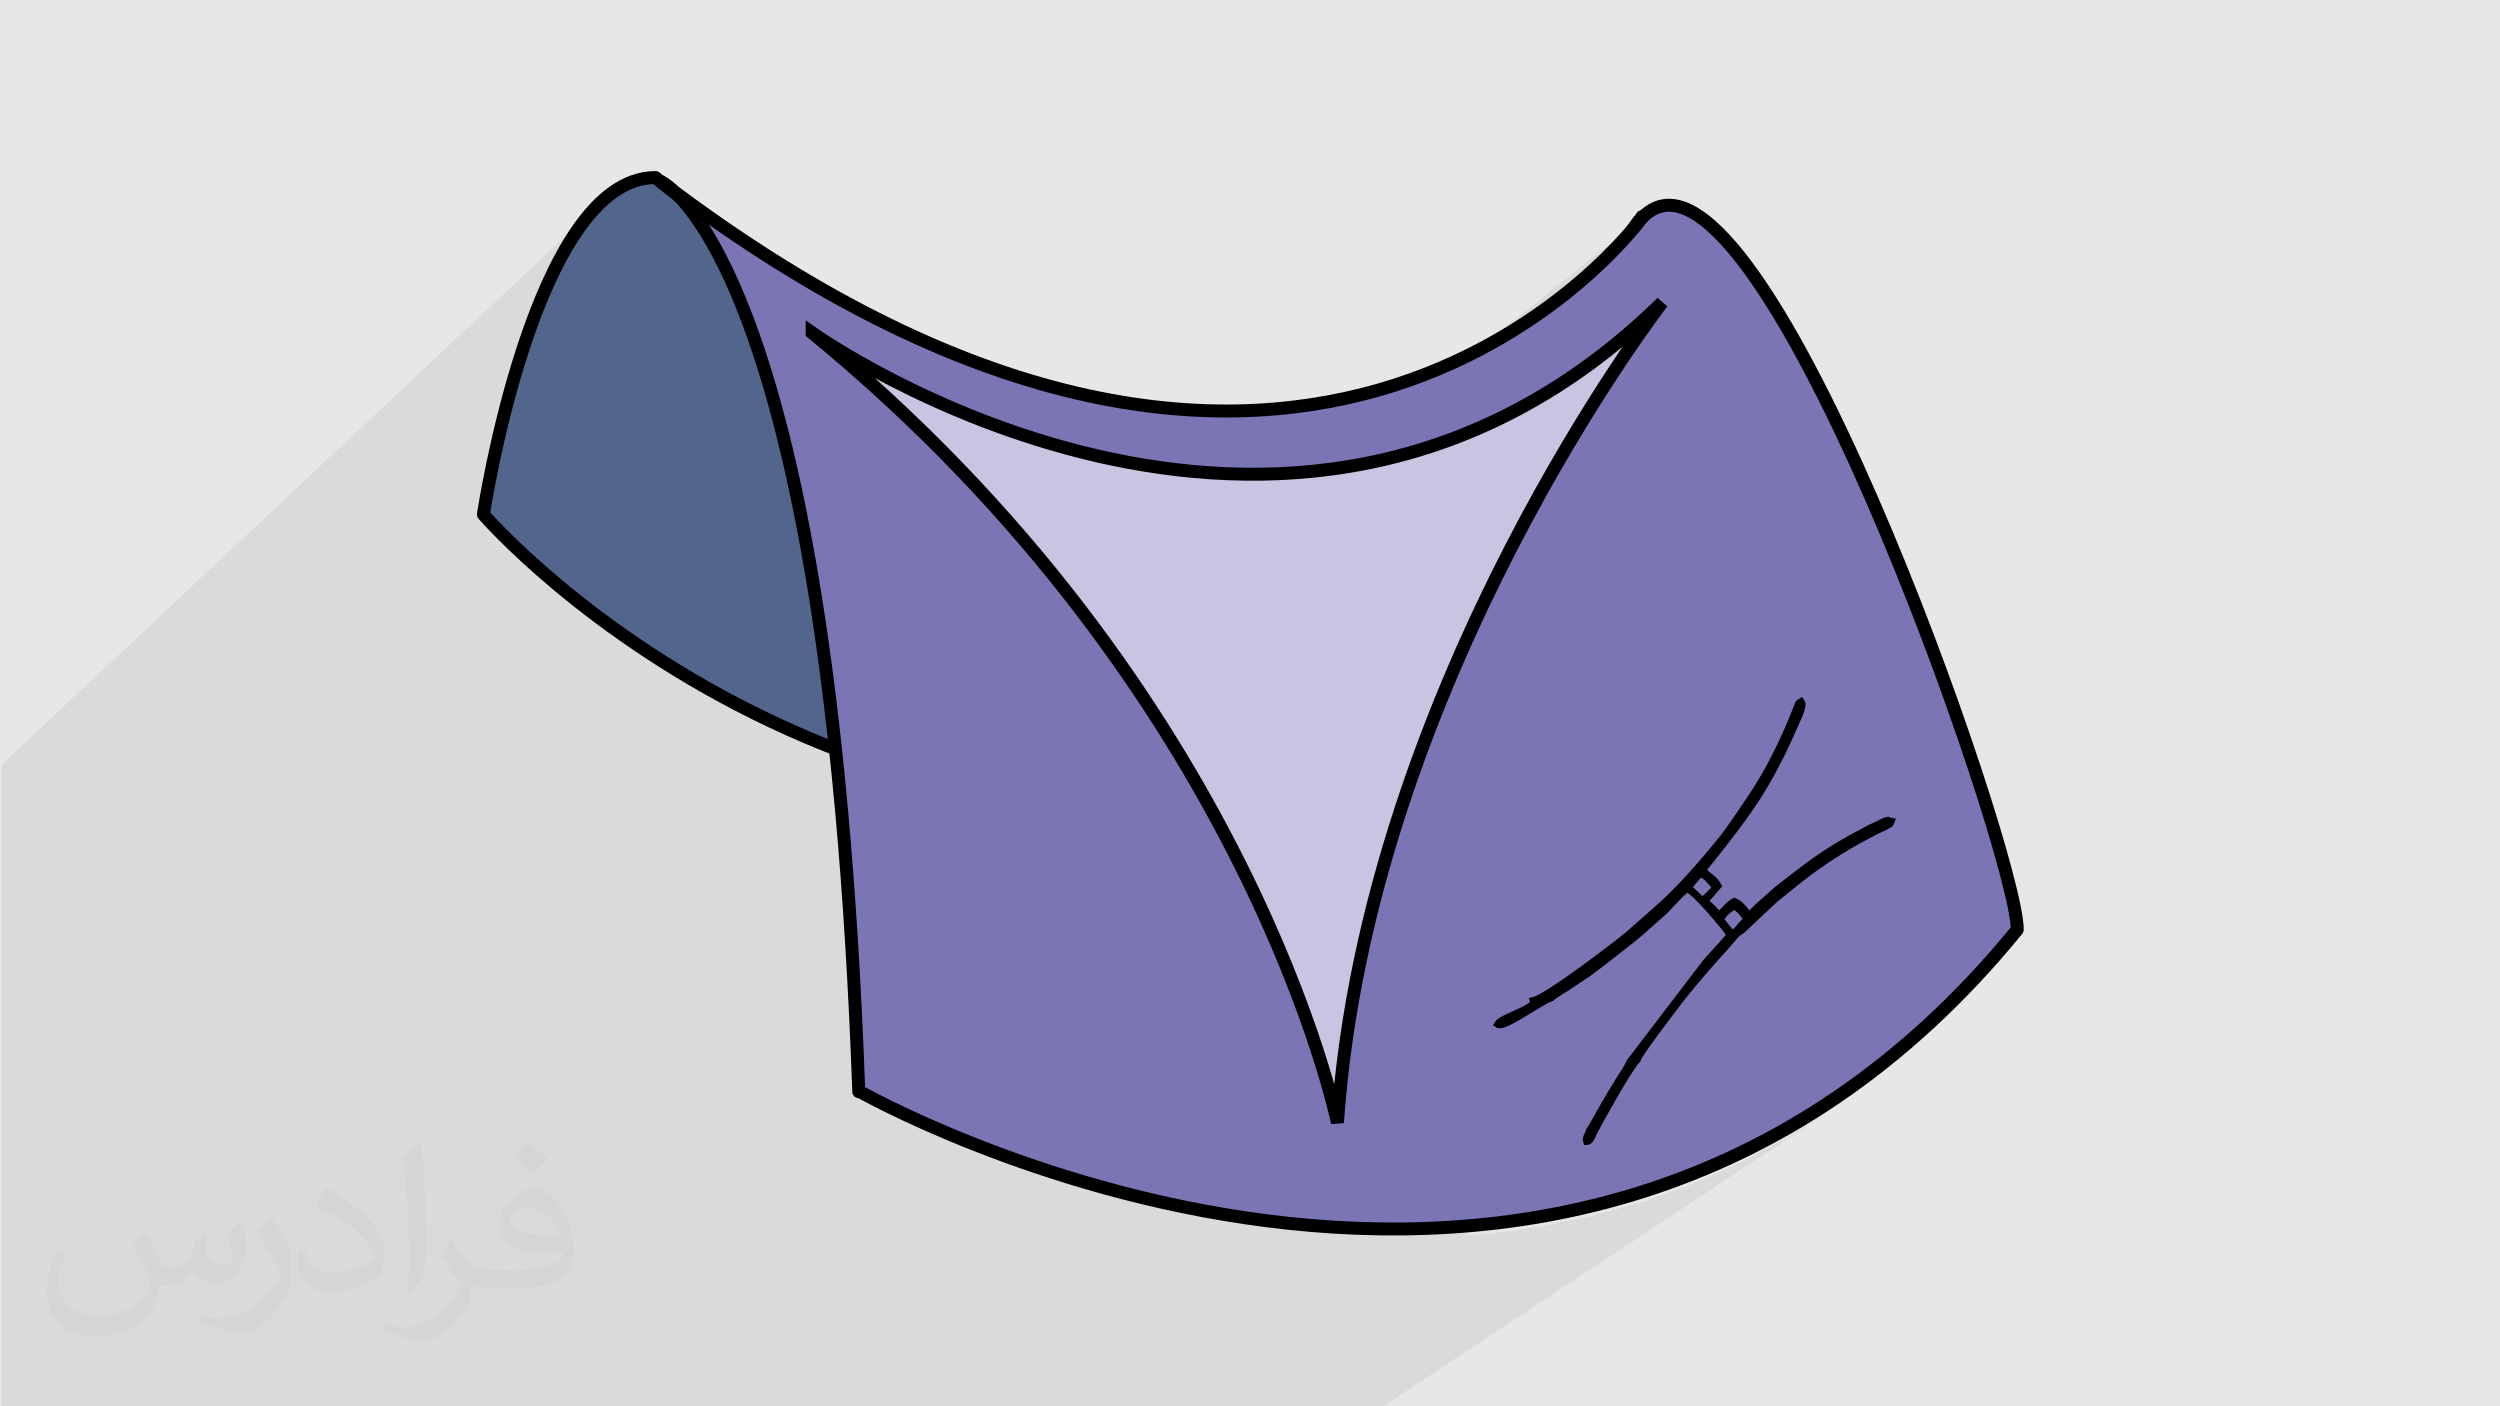 <?xml version="1.0" encoding="UTF-8"?>
<!DOCTYPE svg PUBLIC "-//W3C//DTD SVG 1.1//EN" "http://www.w3.org/Graphics/SVG/1.1/DTD/svg11.dtd">
<!-- Creator: CorelDRAW 2017 -->
<svg xmlns="http://www.w3.org/2000/svg" xml:space="preserve" width="3.703in" height="2.083in" version="1.1" style="shape-rendering:geometricPrecision; text-rendering:geometricPrecision; image-rendering:optimizeQuality; fill-rule:evenodd; clip-rule:evenodd"
viewBox="0 0 3703 2083"
 xmlns:xlink="http://www.w3.org/1999/xlink"
 enable-background="new 0 0 512 512">
 <defs>
  <style type="text/css">
   <![CDATA[
    .str1 {stroke:black;stroke-width:19.189}
    .str2 {stroke:black;stroke-width:10}
    .str0 {stroke:black;stroke-width:19.189;stroke-linecap:round;stroke-linejoin:round}
    .fil6 {fill:#C8C5E2}
    .fil3 {fill:#52658C}
    .fil4 {fill:#7A75B5}
    .fil7 {fill:black}
    .fil0 {fill:#E6E7E8}
    .fil2 {fill:#373435;fill-opacity:0.031}
    .fil1 {fill:#373435;fill-opacity:0.078}
    .fil5 {fill:#D9E480;fill-opacity:0.459}
   ]]>
  </style>
 </defs>
 <g id="Layer_x0020_1">
  <polygon class="fil0" points="0,0 3703,0 3703,2083 0,2083 "/>
  <path class="fil1" d="M1522 2083l-11 0 0 0 -7 0 0 0 0 0 -4 0 -1 0 -40 0 -7 0 -5 0 -9 0 -2 0 -1 0 -2 0 -4 0 -1 0 -1 0 -6 0 -1 0 -1 0 -8 0 -3 0 -1 0 0 0 -9 0 -1 0 -7 0 -6 0 -132 0 -34 0 -1 0 -248 0 -309 0 -269 0 -7 0 -123 0 -6 0 0 0 -4 0 -249 0 0 -525 0 -150 0 -229 0 -46 894 -838 -14 13 -13 15 -12 17 -12 18 -11 20 -11 21 -10 22 -3 6 170 -159 1 0 2 1 3 2 5 3 6 5 7 6 8 8 9 10 9 12 10 15 11 17 11 20 12 23 12 26 12 29 13 32 13 36 13 40 0 0 68 -61 2 1 6 4 10 6 13 9 17 10 20 12 23 13 27 14 29 15 32 15 35 15 37 15 39 14 41 14 43 13 45 11 47 10 48 8 50 6 51 3 52 1 53 -2 42 -4 466 -373 0 1 16 -13 -16 13 -2 3 -3 4 -4 6 -5 7 -6 8 -8 9 -9 10 -10 11 -11 11 -12 12 -13 12 -15 13 -16 13 -309 247 0 0 22 -4 54 -13 54 -17 55 -22 54 -26 48 -28 166 -130 -1 2 -4 5 -6 8 -8 11 -10 14 -12 17 -13 20 -15 22 -16 25 -17 27 -18 30 -19 32 -20 34 -21 37 -21 39 -21 41 -22 43 -22 44 -21 46 -21 48 -21 49 -20 51 -19 52 -6 18 46 -11 89 -26 92 -32 -266 196 -6 20 -15 57 -13 58 -11 59 -7 42 670 -480 1 -1 2 -1 1 3 0 4 -1 5 -2 5 -2 5 -2 5 -2 5 -2 4 -4 8 -4 8 -4 8 -3 7 -3 7 -3 7 -3 7 -3 7 -3 6 -3 6 -3 6 -3 6 -3 6 -3 6 -3 6 -4 6 -4 6 -4 6 -4 6 -4 6 -4 6 -4 6 -4 6 -4 6 -4 6 -4 6 -5 6 -5 6 -5 6 -5 6 -5 7 -5 7 -2 2 -2 2 -2 2 -2 2 -1 2 -1 2 -1 2 -1 2 3 3 3 3 3 3 3 2 3 2 3 3 3 3 2 4 -20 23 2 2 3 2 3 3 3 3 3 3 3 3 2 3 22 -15 4 -2 2 1 2 1 2 1 1 1 1 1 1 1 1 1 1 1 1 2 1 1 1 1 109 -76 6 -4 6 -4 7 -4 7 -4 7 -4 7 -4 8 -4 3 -2 3 -2 4 -2 4 -2 4 -2 4 -2 4 -2 4 -2 23 -11 0 0 0 0 1 0 1 0 1 0 1 0 0 0 0 0 0 0 0 0 0 0 0 0 0 0 0 0 0 0 0 0 3 1 0 0 0 0 0 0 0 0 0 0 0 0 0 0 0 0 -1 2 0 1 0 1 0 0 -203 140 -16 15 -5 3 -1 1 -3 3 -3 3 -3 3 -3 3 -3 3 -3 3 -7 8 -7 8 -7 7 -6 7 -6 7 -6 7 -6 7 -6 7 -6 7 -6 7 -6 7 -6 7 -6 8 -6 8 -6 8 -7 9 -1 2 -2 2 -2 3 -2 3 -3 4 -3 4 -3 4 -3 4 -3 4 -3 4 -3 4 -2 3 -2 3 -2 3 -1 2 -1 2 -3 3 -3 4 -4 6 -4 7 -5 8 -5 8 -5 9 -5 9 -5 9 -5 9 -5 8 -4 7 -4 6 -3 5 -2 4 -1 2 -2 3 -1 3 -1 3 -1 3 -1 3 -2 2 -2 1 -184 125 49 -4 72 -11 72 -15 72 -20 72 -26 72 -32 71 -38 70 -44 -693 458 -253 0 -14 0 -83 0 -37 0 -68 0 -9 0 0 0 -5 0 -2 0 -1 0 0 0 -2 0 -3 0 -1 0 -1 0 -1 0 0 0 -5 0 0 0 0 0 -6 0 -4 0 -8 0zm444 -1389l0 0 466 -373 0 0 -466 373z"/>
  <g id="_2384182114192">
   <g>
    <path class="fil0" d="M1523 1186l840 -661c-5,29 -10,59 -14,89l-8 13 -19 32 -20 34 -21 37 -21 39 -21 41 -22 43 -22 44 -21 46 -21 48 -21 49 -20 51 -19 52 -6 19c-209,49 -398,51 -564,24z"/>
    <path class="fil0" d="M1523 1186l840 -661c-5,29 -10,59 -14,89l-8 13 -19 32 -20 34 -21 37 -21 39 -21 41 -22 43 -22 44 -21 46 -21 48 -21 49 -20 51 -19 52 -6 19c-209,49 -398,51 -564,24z"/>
    <path class="fil0" d="M2431 323l-2 2 -1 1 2 -2 0 0 0 0zm-267 214l-777 622 0 0 777 -622 -1 0z"/>
    <path class="fil0" d="M1387 1158l775 -620c63,-29 115,-64 155,-96l-906 723c-8,-2 -16,-4 -25,-6zm1045 -836l0 0 -1 2 -2 3 -3 4 -4 6 -5 7 -4 4c6,-11 12,-19 18,-26z"/>
    <path class="fil0" d="M1388 1158l777 -622c30,-14 58,-30 83,-45l-842 672c-6,-2 -12,-3 -18,-5zm1040 -833l2 -2 -1 2 -4 5 -5 7c3,-4 6,-9 9,-12z"/>
    <path class="fil0" d="M2432 322l0 0 0 0 0 0zm-270 216l-775 620 775 -620 0 0z"/>
    <path class="fil0" d="M803 847l400 -354 2 1 6 4 10 6 13 9 17 10 20 12 23 13 27 14 29 15 32 15 35 15 37 15 39 14 41 14 43 13 45 11 47 10 48 8 50 6 51 3 52 1 53 -2 53 -6 54 -9 54 -13 54 -17 55 -22 54 -26 54 -31 54 -37 -827 650c-352,-54 -603,-233 -727,-341z"/>
    <path class="fil0" d="M803 847l400 -354 2 1 6 4 10 6 13 9 17 10 20 12 23 13 27 14 29 15 32 15 35 15 37 15 39 14 41 14 43 13 45 11 47 10 48 8 50 6 51 3 52 1 53 -2 53 -6 54 -9 54 -13 54 -17 55 -22 54 -26 54 -31 54 -37 -827 650c-352,-54 -603,-233 -727,-341z"/>
    <path class="fil0" d="M717 764l5 6c-2,-3 -4,-5 -5,-6zm5 6l9 9c-4,-4 -6,-7 -9,-9zm9 9l12 13c-5,-5 -9,-9 -12,-13zm12 13l16 15c-6,-6 -11,-11 -16,-15zm16 15l19 18c-7,-6 -13,-12 -19,-18zm19 18l22 20c-8,-7 -15,-14 -22,-20zm22 20l26 22c-9,-8 -18,-15 -26,-22zm26 22l29 23c-10,-8 -20,-16 -29,-23zm29 23l32 25c-11,-8 -22,-17 -32,-25zm32 25l35 25c-12,-9 -24,-17 -35,-25zm35 25l38 26c-13,-9 -26,-17 -38,-26zm38 26l41 26c-14,-9 -28,-18 -41,-26zm41 26l44 26c-15,-9 -30,-17 -44,-26zm44 26l47 26c-16,-8 -32,-17 -47,-26zm47 26l50 25c-17,-8 -34,-16 -50,-25zm50 25l53 24c-18,-8 -36,-16 -53,-24zm53 24l56 22c-19,-7 -38,-15 -56,-22zm56 22l59 21c-20,-7 -40,-13 -59,-21zm59 21l62 18c-21,-6 -42,-12 -62,-18zm62 18l64 16c-22,-5 -43,-10 -64,-16zm64 16l67 13c-23,-4 -45,-8 -67,-13zm67 13l70 10c-24,-3 -47,-6 -70,-10zm70 10l72 7c-25,-2 -49,-4 -72,-7zm72 7l75 3c-25,0 -50,-1 -75,-3zm75 3l77 -1c-26,1 -52,1 -77,1zm77 -1l80 -5c-27,3 -54,4 -80,5zm80 -5l82 -10c-28,4 -55,8 -82,10zm82 -10l85 -15c-29,6 -57,11 -85,15zm85 -15l87 -21c-29,8 -58,15 -87,21zm87 -21l89 -26c-30,10 -60,19 -89,26zm89 -26l92 -32c-31,12 -61,23 -92,32z"/>
    <path class="fil0" d="M808 427l169 -158c7,5 18,14 32,25l8 10 9 12 10 15 11 17 11 20 12 23 12 26 12 29 13 32 13 36 13 40 13 44 13 48 12 52 12 57 12 62 11 67 11 72 10 77 9 78c-335,-130 -522,-347 -522,-347 0,0 29,-190 93,-335z"/>
    <g>
     <path class="fil0" d="M887 303l7 -7 -14 13c-4,5 -9,10 -13,15l-12 17c4,-6 8,-11 12,-17l13 -15 6 -7zm-32 39l-12 18c4,-6 8,-12 12,-18zm-12 18l-11 20c4,-7 7,-13 11,-20zm-11 20l-11 21c3,-7 7,-14 11,-21zm-11 21l-10 22c3,-7 7,-14 10,-22zm-10 22l-10 22c3,-8 6,-15 10,-22zm-10 22l-9 23c3,-8 6,-15 9,-23zm-9 23l-9 23c3,-8 6,-15 9,-23zm-9 23l-8 23c3,-8 5,-16 8,-23zm-8 23l-7 23c2,-8 5,-16 7,-23zm-7 23l-7 23c2,-8 5,-15 7,-23zm-7 23l-6 23c2,-8 4,-15 6,-23zm-6 23l-6 22c2,-7 4,-15 6,-22zm-6 22l-5 22c2,-7 4,-14 5,-22zm-5 22l-5 21c2,-7 3,-14 5,-21zm-5 21l-4 20c1,-6 3,-13 4,-20zm-4 20l-4 18c1,-6 3,-12 4,-18zm-4 18l-3 17c1,-5 2,-11 3,-17zm-3 17l-3 15c1,-5 2,-10 3,-15zm-3 15l-3 13c1,-4 2,-9 3,-13zm-3 13l-2 11c1,-3 1,-7 2,-11z"/>
    </g>
   </g>
   <g id="_2384182098320">
    <path class="fil0" d="M1892 1810l677 -472 2 1 2 1 2 1 1 1 1 1 1 1 1 1 1 1 -669 465c-7,-1 -14,-2 -20,-2z"/>
    <polygon class="fil0" points="1942,1815 2801,1219 2801,1221 2800,1222 2800,1223 2800,1223 1945,1815 "/>
    <polygon class="fil0" points="1934,1814 2792,1219 2793,1219 2793,1219 2794,1219 2794,1219 2795,1218 2795,1218 2796,1218 2796,1218 1936,1814 "/>
    <path class="fil0" d="M1804 1797l719 -506 3 3 3 3 3 3 3 2 3 2 3 3 3 3 2 4 -699 489c-14,-2 -29,-4 -43,-7z"/>
    <path class="fil0" d="M1846 1804l699 -489 -20 23 -669 468c-3,0 -7,-1 -10,-1z"/>
    <path class="fil0" d="M1813 1798l689 -484 1 1 1 1 1 1 1 1 1 1 1 1 1 1 1 1 -681 478c-6,-1 -12,-2 -18,-3z"/>
    <polygon class="fil0" points="1813,1798 2501,1314 2501,1314 1813,1798 "/>
    <path class="fil0" d="M1831 1801l681 -478 2 2 1 1 1 1 1 1 1 1 1 1 1 1 2 1 -672 470c-7,-1 -13,-2 -20,-3z"/>
    <polygon class="fil0" points="1835,1802 2405,1403 2401,1405 2398,1408 2395,1410 2392,1413 2389,1415 2385,1418 2382,1420 2379,1423 2376,1425 2373,1427 2370,1430 2366,1432 2363,1435 2360,1437 2356,1440 2353,1442 1839,1802 "/>
    <polygon class="fil0" points="1837,1802 2304,1475 2301,1477 2299,1479 1837,1802 "/>
    <polygon class="fil0" points="1832,1801 2430,1382 2427,1384 2424,1387 2421,1390 2418,1392 2414,1395 2411,1398 2408,1400 2405,1403 1835,1802 "/>
    <path class="fil0" d="M1814 1798l683 -480 -4 3 -5 5 -5 5 -5 6 -5 5 -4 4 -2 2 -642 451c-3,-1 -7,-1 -10,-2z"/>
    <polygon class="fil0" points="1824,1800 2466,1349 2430,1382 1832,1801 "/>
    <path class="fil0" d="M2152 1817l212 -144 -2 3 -1 3 -1 3 -1 3 -1 3 -2 2 -2 1 -184 125c-6,0 -11,1 -17,1z"/>
    <path class="fil0" d="M2061 1820l365 -250 -3 3 -3 4 -4 6 -4 7 -5 8 -5 8 -5 9 -5 9 -5 9 -5 9 -5 8 -4 7 -4 6 -3 5 -2 4 -1 2 -212 144c-31,2 -61,3 -91,3z"/>
    <path class="fil0" d="M2023 1819l438 -300 -1 2 -2 2 -2 3 -2 3 -3 4 -3 4 -3 4 -3 4 -3 4 -3 4 -3 4 -2 3 -2 3 -2 3 -1 2 -1 2 -365 250c-13,0 -25,0 -38,-1z"/>
    <path class="fil0" d="M1958 1816l601 -416 -7 8 -7 8 -7 7 -6 7 -6 7 -6 7 -6 7 -6 7 -6 7 -6 7 -6 7 -6 7 -6 8 -6 8 -6 8 -7 9 -438 300c-22,-1 -44,-2 -66,-3z"/>
    <polygon class="fil0" points="1940,1815 2800,1219 2800,1219 2800,1219 2800,1219 2801,1219 2801,1219 2801,1219 2801,1219 2801,1219 1942,1815 "/>
    <polygon class="fil0" points="1937,1814 2797,1218 2800,1219 1940,1815 "/>
    <polygon class="fil0" points="1929,1813 2770,1230 2792,1219 1934,1814 "/>
    <polygon class="fil0" points="1936,1814 2796,1218 2796,1218 2796,1218 2797,1218 2797,1218 2797,1218 2797,1218 2797,1218 2797,1218 1937,1814 "/>
    <path class="fil0" d="M1935 1814l694 -481 -49 46 -631 437c-5,0 -10,-1 -14,-1z"/>
    <polygon class="fil0" points="1942,1815 2566,1383 2568,1382 2569,1381 1943,1815 "/>
    <path class="fil0" d="M1929 1813l753 -523 -4 3 -3 3 -3 3 -3 3 -3 3 -3 3 -3 3 -3 3 -3 3 -3 3 -3 3 -3 3 -3 3 -3 3 -3 3 -3 3 -694 481c-2,0 -4,0 -6,-1z"/>
    <path class="fil0" d="M1949 1815l628 -435 -3 2 -3 3 -3 3 -3 3 -3 3 -3 3 -3 3 -601 416c-3,0 -6,0 -8,-1z"/>
    <polygon class="fil0" points="1924,1813 2742,1245 2745,1243 2749,1241 2752,1239 2756,1238 2759,1236 2763,1234 2766,1232 2770,1230 1929,1813 "/>
    <polygon class="fil0" points="1929,1813 2699,1280 2693,1283 2688,1287 2682,1291 1929,1813 "/>
    <polygon class="fil0" points="1920,1813 2693,1275 2700,1271 2706,1267 2713,1263 2719,1258 2726,1254 2734,1250 2742,1245 1924,1813 "/>
    <path class="fil0" d="M1912 1812l669 -465 1 2 1 1 1 1 1 1 1 1 1 1 1 1 2 1 -657 455c-7,-1 -14,-1 -21,-2z"/>
    <path class="fil0" d="M1896 1810l667 -464 -3 2 -3 2 -2 2 -2 3 -2 3 -2 3 -647 450c-2,0 -4,0 -6,-1z"/>
    <path class="fil0" d="M1902 1811l647 -450 1 2 2 3 2 3 2 3 2 3 2 3 2 3 2 2 -624 432c-13,-1 -27,-2 -40,-4z"/>
    <polygon class="fil0" points="1891,1809 2566,1340 2569,1338 1892,1810 "/>
    <polygon class="fil0" points="1896,1810 2546,1357 2549,1355 1896,1810 "/>
    <path class="fil0" d="M1856 1805l669 -468 2 2 3 2 3 3 3 3 3 3 3 3 2 3 2 2 -650 453c-13,-2 -26,-3 -39,-5z"/>
    <polygon class="fil0" points="1824,1800 2272,1485 2274,1484 2277,1483 2280,1482 2283,1481 2287,1479 2291,1476 2295,1474 2299,1471 2304,1468 2309,1465 2314,1461 2319,1458 2325,1454 2330,1450 1830,1801 "/>
    <path class="fil0" d="M1805 1797l714 -503 -2 2 -2 2 -2 3 -2 3 -2 3 -2 3 -2 2 -2 2 -689 484c-3,0 -5,-1 -8,-1z"/>
    <polygon class="fil0" points="1798,1796 2534,1277 2532,1279 2531,1281 2529,1282 2528,1284 2526,1286 2525,1287 2524,1289 2523,1291 1804,1797 "/>
    <path class="fil0" d="M1686 1772l972 -695 -4 8 -4 8 -4 8 -3 7 -3 7 -3 7 -3 7 -3 7 -3 6 -3 6 -3 6 -3 6 -3 6 -3 6 -3 6 -4 6 -4 6 -4 6 -4 6 -4 6 -4 6 -4 6 -4 6 -4 6 -4 6 -4 6 -5 6 -5 6 -5 6 -5 6 -5 7 -5 7 -736 518c-39,-7 -76,-15 -111,-24z"/>
    <path class="fil0" d="M1660 1765l1009 -724 1 3 0 4 -1 5 -2 5 -2 5 -2 5 -2 5 -2 4 -972 695c-9,-2 -18,-4 -26,-7z"/>
    <polygon class="fil0" points="1659,1765 2666,1043 2667,1043 2669,1042 1660,1765 "/>
    <path class="fil0" d="M1816 1799l406 -285 3 -2 3 -2 4 -2 4 -2 4 -2 4 -2 4 -2 4 -2 4 -2 4 -2 4 -2 3 -2 -443 311c-3,0 -6,-1 -9,-1z"/>
    <path class="fil0" d="M1261 1392l1201 -945 -1 2 -4 5 -6 8 -8 11 -10 14 -12 17 -13 20 -15 22 -16 25 -17 27 -18 30 -19 32 -20 34 -21 37 -21 39 -21 41 -22 43 -22 44 -21 46 -21 48 -21 49 -20 51 -19 52 -18 54 -17 55 -16 56 -15 57 -13 58 -11 59 -10 60 -8 60 -5 61 -188 133c-302,-55 -521,-179 -521,-179 -3,-79 -6,-153 -11,-223z"/>
    <path class="fil0" d="M1261 1392l1201 -945 -1 2 -4 5 -6 8 -8 11 -10 14 -12 17 -13 20 -15 22 -16 25 -17 27 -18 30 -19 32 -20 34 -21 37 -21 39 -21 41 -22 43 -22 44 -21 46 -21 48 -21 49 -20 51 -19 52 -18 54 -17 55 -16 56 -15 57 -13 58 -11 59 -10 60 -8 60 -5 61 -188 133c-302,-55 -521,-179 -521,-179 -3,-79 -6,-153 -11,-223z"/>
    <path class="fil0" d="M2447 310l-15 12c-1,1 -1,1 -2,2l16 -13zm-264 211l-931 745 0 0 932 -746 -1 0z"/>
    <path class="fil0" d="M1252 1266l928 -743c166,-84 251,-199 251,-199 0,0 0,0 0,0l-2 3 -3 4 -4 6 -5 7 -6 8 -8 9 -9 10 -10 11 -11 11 -12 12 -13 12 -15 13 -16 13 -1063 848c-1,-8 -1,-16 -2,-24z"/>
    <path class="fil0" d="M1252 1267l932 -746c52,-26 95,-56 131,-84l-1061 847 -1 -18z"/>
    <polygon class="fil0" points="2180,523 1252,1266 2180,523 "/>
    <path class="fil0" d="M1134 553l68 -61 2 1 6 4 10 6 13 9 17 10 20 12 23 13 27 14 29 15 32 15 35 15 37 15 39 14 41 14 43 13 45 11 47 10 48 8 50 6 51 3 52 1 53 -2 53 -6 54 -9 54 -13 54 -17 55 -22 54 -26 54 -31 54 -37 -1095 860c-25,-414 -76,-678 -127,-845z"/>
    <path class="fil0" d="M1134 553l68 -61 2 1 6 4 10 6 13 9 17 10 20 12 23 13 27 14 29 15 32 15 35 15 37 15 39 14 41 14 43 13 45 11 47 10 48 8 50 6 51 3 52 1 53 -2 53 -6 54 -9 54 -13 54 -17 55 -22 54 -26 54 -31 54 -37 -1095 860c-25,-414 -76,-678 -127,-845z"/>
    <path class="fil0" d="M1237 1109l16 6 59 21 62 18 64 16 67 13 70 10 72 7 75 3 77 -1 80 -5 82 -10 85 -15 87 -21 89 -26 92 -32 -836 616c-127,-47 -206,-92 -206,-92 -7,-196 -19,-363 -34,-507z"/>
    <path class="fil0" d="M979 268l1 0 2 1 3 2 5 3 6 5 2 2c-6,-5 -12,-9 -19,-14z"/>
    <path class="fil0" d="M1275 1617l9 5c4,2 9,5 14,7l20 10c7,4 16,8 25,12l30 13c11,5 22,10 34,15l38 16c13,5 28,11 42,16l46 16c16,5 33,11 50,16l53 15c18,5 37,10 56,15l59 13c20,4 40,8 61,11l63 9c-21,-3 -42,-6 -63,-9l-61 -11c-20,-4 -40,-9 -59,-13l-56 -15c-18,-5 -36,-10 -53,-15l-50 -16c-16,-5 -31,-11 -46,-16l-42 -16c-13,-5 -26,-11 -38,-16l-34 -15c-11,-5 -21,-9 -30,-13l-25 -12c-7,-4 -14,-7 -20,-10l-14 -7c-4,-2 -7,-4 -9,-5zm601 190l65 7c22,2 45,3 67,4l69 1c23,0 46,-1 70,-3l71 -6c24,-3 48,-6 72,-11l72 -15c24,-6 48,-13 72,-20l72 -26c24,-10 48,-20 72,-32l71 -38c24,-14 47,-28 70,-44l-70 44c-24,14 -47,26 -71,38l-72 32c-24,10 -48,18 -72,26l-72 20c-24,6 -48,11 -72,15l-72 11c-24,3 -47,5 -71,6l-70 3c-23,0 -46,0 -69,-1l-67 -4c-22,-2 -44,-4 -65,-7z"/>
   </g>
   <g id="_2384182075664">
    <path class="fil0" d="M1958 1578l34 -24c-5,36 -9,72 -11,108 0,0 -6,-31 -23,-84z"/>
    <path class="fil0" d="M1951 1556l45 -32c-1,10 -3,20 -4,29l-34 24c-2,-7 -4,-14 -7,-21z"/>
    <polygon class="fil0" points="1951,1556 1996,1524 1996,1524 1951,1556 "/>
    <path class="fil0" d="M1702 1045l594 -467c56,-35 112,-78 166,-131l-1 2 -4 5c-2,2 -4,5 -6,8 -2,3 -5,7 -8,11 -3,4 -6,9 -10,14 -4,5 -8,11 -12,17 -4,6 -9,13 -13,20 -5,7 -10,14 -15,22 -5,8 -11,16 -16,25 -6,9 -11,18 -17,27 -6,10 -12,19 -18,30 -6,10 -13,21 -19,32 -7,11 -13,23 -20,34 -7,12 -14,24 -21,37 -7,13 -14,25 -21,39 -7,13 -14,27 -21,41 -7,14 -14,28 -22,43 -7,15 -14,29 -22,44 -7,15 -14,30 -21,46 -7,16 -14,32 -21,48 -7,16 -14,33 -21,49 -7,17 -13,34 -20,51 -7,17 -13,35 -19,52 -6,18 -12,35 -18,54 -6,18 -12,36 -17,55 -6,18 -11,37 -16,56 -5,19 -10,38 -15,57 -5,19 -9,38 -13,58 -4,19 -8,39 -11,59 -3,20 -7,40 -10,60 -3,20 -5,40 -8,60 -2,20 -4,40 -5,61 0,0 -56,-276 -279,-617z"/>
    <path class="fil0" d="M1702 1045l594 -467c56,-35 112,-78 166,-131l-1 2 -4 5c-2,2 -4,5 -6,8 -2,3 -5,7 -8,11 -3,4 -6,9 -10,14 -4,5 -8,11 -12,17 -4,6 -9,13 -13,20 -5,7 -10,14 -15,22 -5,8 -11,16 -16,25 -6,9 -11,18 -17,27 -6,10 -12,19 -18,30 -6,10 -13,21 -19,32 -7,11 -13,23 -20,34 -7,12 -14,24 -21,37 -7,13 -14,25 -21,39 -7,13 -14,27 -21,41 -7,14 -14,28 -22,43 -7,15 -14,29 -22,44 -7,15 -14,30 -21,46 -7,16 -14,32 -21,48 -7,16 -14,33 -21,49 -7,17 -13,34 -20,51 -7,17 -13,35 -19,52 -6,18 -12,35 -18,54 -6,18 -12,36 -17,55 -6,18 -11,37 -16,56 -5,19 -10,38 -15,57 -5,19 -9,38 -13,58 -4,19 -8,39 -11,59 -3,20 -7,40 -10,60 -3,20 -5,40 -8,60 -2,20 -4,40 -5,61 0,0 -56,-276 -279,-617z"/>
    <polygon class="fil0" points="1966,695 1640,956 1640,956 1967,695 "/>
    <path class="fil0" d="M1640 955l325 -260c14,-2 28,-4 42,-6l-355 284c-4,-6 -8,-11 -12,-17z"/>
    <path class="fil0" d="M1640 956l326 -261c10,-1 21,-3 31,-5l-349 278c-3,-4 -6,-8 -9,-13z"/>
    <polygon class="fil0" points="1965,695 1640,955 1965,695 "/>
    <path class="fil0" d="M1203 493l2 1c1,1 3,2 6,4 3,2 6,4 10,6 4,3 8,5 13,9 5,3 11,7 17,10 6,4 13,8 20,12 7,4 15,9 23,13 8,5 17,9 27,14 9,5 19,10 29,15 10,5 21,10 32,15 11,5 23,10 35,15 12,5 24,10 37,15 13,5 26,10 39,14 13,5 27,9 41,14 14,4 29,9 43,13 15,4 30,8 45,11l0 0 0 0 0 0c15,4 31,7 47,10 16,3 32,6 48,8 16,2 33,4 50,6 17,2 34,3 51,3 17,1 34,1 52,1 17,0 35,-1 53,-2 18,-1 35,-3 53,-6 18,-2 36,-6 54,-9 18,-4 36,-8 54,-13 18,-5 36,-11 54,-17 18,-6 36,-14 55,-22 18,-8 36,-17 54,-26 18,-10 36,-20 54,-31 18,-11 36,-24 54,-37l-651 512c-116,-178 -278,-374 -502,-557z"/>
    <path class="fil0" d="M1203 493l2 1c1,1 3,2 6,4 3,2 6,4 10,6 4,3 8,5 13,9 5,3 11,7 17,10 6,4 13,8 20,12 7,4 15,9 23,13 8,5 17,9 27,14 9,5 19,10 29,15 10,5 21,10 32,15 11,5 23,10 35,15 12,5 24,10 37,15 13,5 26,10 39,14 13,5 27,9 41,14 14,4 29,9 43,13 15,4 30,8 45,11l0 0 0 0 0 0c15,4 31,7 47,10 16,3 32,6 48,8 16,2 33,4 50,6 17,2 34,3 51,3 17,1 34,1 52,1 17,0 35,-1 53,-2 18,-1 35,-3 53,-6 18,-2 36,-6 54,-9 18,-4 36,-8 54,-13 18,-5 36,-11 54,-17 18,-6 36,-14 55,-22 18,-8 36,-17 54,-26 18,-10 36,-20 54,-31 18,-11 36,-24 54,-37l-651 512c-116,-178 -278,-374 -502,-557z"/>
    <path class="fil0" d="M1796 1202l3 0 80 -5 82 -10 85 -15 41 -10c-14,41 -27,83 -40,126l-155 114c-25,-59 -57,-127 -97,-199z"/>
   </g>
   <g id="_2384182129552">
    <path class="fil0" d="M1958 1578l34 -24c-5,36 -9,72 -11,108 0,0 -6,-31 -23,-84z"/>
    <path class="fil0" d="M1951 1556l45 -32c-1,10 -3,20 -4,29l-34 24c-2,-7 -4,-14 -7,-21z"/>
    <polygon class="fil0" points="1951,1556 1996,1524 1996,1524 1951,1556 "/>
    <path class="fil0" d="M1702 1045l594 -467c56,-35 112,-78 166,-131l-1 2 -4 5c-2,2 -4,5 -6,8 -2,3 -5,7 -8,11 -3,4 -6,9 -10,14 -4,5 -8,11 -12,17 -4,6 -9,13 -13,20 -5,7 -10,14 -15,22 -5,8 -11,16 -16,25 -6,9 -11,18 -17,27 -6,10 -12,19 -18,30 -6,10 -13,21 -19,32 -7,11 -13,23 -20,34 -7,12 -14,24 -21,37 -7,13 -14,25 -21,39 -7,13 -14,27 -21,41 -7,14 -14,28 -22,43 -7,15 -14,29 -22,44 -7,15 -14,30 -21,46 -7,16 -14,32 -21,48 -7,16 -14,33 -21,49 -7,17 -13,34 -20,51 -7,17 -13,35 -19,52 -6,18 -12,35 -18,54 -6,18 -12,36 -17,55 -6,18 -11,37 -16,56 -5,19 -10,38 -15,57 -5,19 -9,38 -13,58 -4,19 -8,39 -11,59 -3,20 -7,40 -10,60 -3,20 -5,40 -8,60 -2,20 -4,40 -5,61 0,0 -56,-276 -279,-617z"/>
    <path class="fil0" d="M1702 1045l594 -467c56,-35 112,-78 166,-131l-1 2 -4 5c-2,2 -4,5 -6,8 -2,3 -5,7 -8,11 -3,4 -6,9 -10,14 -4,5 -8,11 -12,17 -4,6 -9,13 -13,20 -5,7 -10,14 -15,22 -5,8 -11,16 -16,25 -6,9 -11,18 -17,27 -6,10 -12,19 -18,30 -6,10 -13,21 -19,32 -7,11 -13,23 -20,34 -7,12 -14,24 -21,37 -7,13 -14,25 -21,39 -7,13 -14,27 -21,41 -7,14 -14,28 -22,43 -7,15 -14,29 -22,44 -7,15 -14,30 -21,46 -7,16 -14,32 -21,48 -7,16 -14,33 -21,49 -7,17 -13,34 -20,51 -7,17 -13,35 -19,52 -6,18 -12,35 -18,54 -6,18 -12,36 -17,55 -6,18 -11,37 -16,56 -5,19 -10,38 -15,57 -5,19 -9,38 -13,58 -4,19 -8,39 -11,59 -3,20 -7,40 -10,60 -3,20 -5,40 -8,60 -2,20 -4,40 -5,61 0,0 -56,-276 -279,-617z"/>
    <polygon class="fil0" points="1966,695 1640,956 1640,956 1967,695 "/>
    <path class="fil0" d="M1640 955l325 -260c14,-2 28,-4 42,-6l-355 284c-4,-6 -8,-11 -12,-17z"/>
    <path class="fil0" d="M1640 956l326 -261c10,-1 21,-3 31,-5l-349 278c-3,-4 -6,-8 -9,-13z"/>
    <polygon class="fil0" points="1965,695 1640,955 1965,695 "/>
    <path class="fil0" d="M1203 493l2 1c1,1 3,2 6,4 3,2 6,4 10,6 4,3 8,5 13,9 5,3 11,7 17,10 6,4 13,8 20,12 7,4 15,9 23,13 8,5 17,9 27,14 9,5 19,10 29,15 10,5 21,10 32,15 11,5 23,10 35,15 12,5 24,10 37,15 13,5 26,10 39,14 13,5 27,9 41,14 14,4 29,9 43,13 15,4 30,8 45,11l0 0 0 0 0 0c15,4 31,7 47,10 16,3 32,6 48,8 16,2 33,4 50,6 17,2 34,3 51,3 17,1 34,1 52,1 17,0 35,-1 53,-2 18,-1 35,-3 53,-6 18,-2 36,-6 54,-9 18,-4 36,-8 54,-13 18,-5 36,-11 54,-17 18,-6 36,-14 55,-22 18,-8 36,-17 54,-26 18,-10 36,-20 54,-31 18,-11 36,-24 54,-37l-651 512c-116,-178 -278,-374 -502,-557z"/>
    <path class="fil0" d="M1203 493l2 1c1,1 3,2 6,4 3,2 6,4 10,6 4,3 8,5 13,9 5,3 11,7 17,10 6,4 13,8 20,12 7,4 15,9 23,13 8,5 17,9 27,14 9,5 19,10 29,15 10,5 21,10 32,15 11,5 23,10 35,15 12,5 24,10 37,15 13,5 26,10 39,14 13,5 27,9 41,14 14,4 29,9 43,13 15,4 30,8 45,11l0 0 0 0 0 0c15,4 31,7 47,10 16,3 32,6 48,8 16,2 33,4 50,6 17,2 34,3 51,3 17,1 34,1 52,1 17,0 35,-1 53,-2 18,-1 35,-3 53,-6 18,-2 36,-6 54,-9 18,-4 36,-8 54,-13 18,-5 36,-11 54,-17 18,-6 36,-14 55,-22 18,-8 36,-17 54,-26 18,-10 36,-20 54,-31 18,-11 36,-24 54,-37l-651 512c-116,-178 -278,-374 -502,-557z"/>
    <path class="fil0" d="M1796 1202l3 0 80 -5 82 -10 85 -15 41 -10c-14,41 -27,83 -40,126l-155 114c-25,-59 -57,-127 -97,-199z"/>
   </g>
   <g id="_2384182114096">
    <path class="fil0" d="M2541 1358l3 -2 2 2c6,-3 9,-9 15,-13l9 -6 0 0 0 0 0 0 1 1 2 1 2 1 1 1 1 1 1 1 0 0 1 1 1 1 -3 2c-3,-3 -6,-5 -9,-7 -9,5 -16,11 -20,19l0 0c1,2 2,4 4,6l-3 2c-3,-3 -6,-7 -9,-11z"/>
    <path class="fil0" d="M2562 1385l3 -2 0 0c3,-2 6,-3 8,-6l33 -23 -10 9 -36 25 2 -3 -1 -1zm226 -157l13 -9c0,1 -1,1 -1,2l0 0 0 0 0 0 0 0 0 0 0 0 0 1 0 0 0 0 0 0c-1,0 -2,1 -4,2 -2,1 -4,2 -6,3z"/>
    <path class="fil0" d="M2559 1381l3 -2 1 1 -3 2 -1 -1zm28 -19l49 -34 -6 5 -3 3 -42 29c1,-1 2,-2 2,-3zm168 -117l37 -26 0 0 0 0 0 0 0 0 0 0 0 0 0 0 0 0 0 0 0 0 0 0 0 0 0 0 0 0 0 0 0 0 0 0 0 0 0 0 0 0 0 0 0 0 0 0 0 0 0 0 0 0 0 0 0 0 0 0 0 0 0 0 0 0 0 0 0 0 0 0 0 0 0 0 0 0 0 0 0 0 0 0 0 0 0 0 0 0 0 0 0 0 0 0 0 0 0 0 0 0 0 0 0 0 0 0 0 0 0 0 0 0 0 0 0 0 0 0 0 0 -31 22c-3,2 -6,3 -10,5z"/>
    <path class="fil0" d="M2498 1308l24 -17c1,1 2,2 3,3 1,1 2,2 3,3 1,1 2,2 3,3l0 0 0 0 0 0 0 0 0 0 0 0 0 0 0 0 3 2 3 3 3 3 2 4 -9 6c2,-2 4,-4 5,-6l-5 -6c-6,-6 -8,-10 -17,-14 -6,5 -14,14 -18,20l0 0c3,4 7,5 10,9 4,4 6,6 9,8l-2 1c-9,-9 -17,-16 -20,-16 -4,0 -28,28 -33,32l-36 32c-8,7 -17,14 -26,21 -18,14 -33,26 -52,40 -9,6 -17,12 -27,18 -7,5 -23,13 -27,18 -9,3 -29,16 -39,22 -7,4 -31,18 -37,18 -5,0 -1,1 -4,-1 6,-10 45,-21 54,-32l0 0c20,-3 118,-78 139,-96l42 -37c15,-12 30,-28 45,-44z"/>
    <path class="fil0" d="M2518 1333l2 -1 2 2c3,-3 9,-8 14,-13l9 -6 -20 23 -2 1c-2,-2 -3,-4 -5,-5z"/>
    <path class="fil0" d="M2472 1335l29 -21c0,0 1,1 1,1 0,0 1,1 1,1l1 1 0 0 0 0 0 0 0 0 0 0 0 0 0 0 0 0 0 0 0 0 0 0 0 0 0 0 0 0 0 0 0 0 0 0 0 0 0 0 1 1 1 1 1 1 -2 1c-5,-5 -9,-7 -11,-7 -4,0 -28,28 -33,32l-31 28 -182 127c-10,6 -26,15 -31,14 -5,0 -1,1 -4,-1 6,-10 45,-21 54,-32l0 0c20,-3 118,-78 139,-96l42 -37c6,-5 12,-11 19,-17z"/>
    <polygon class="fil0" points="2472,1335 2501,1314 2501,1314 2472,1335 "/>
    <path class="fil0" d="M2254 1504l182 -127 -5 5c-8,7 -17,14 -26,21 -18,14 -33,26 -52,40 -9,6 -17,12 -27,18 -7,5 -23,13 -27,18 -9,3 -29,16 -39,22 -1,1 -4,2 -6,3zm256 -180l2 -1 0 0 0 0 0 0 0 0 0 0 0 0 0 0 0 0 0 0 0 0 0 0 0 0 0 0 0 0 0 0 0 0 0 0 0 0 1 1 0 0 0 0 0 0 0 0 1 1 0 0 0 0 1 1 0 0 0 0 0 0 0 0 0 0 1 1 0 0 0 0 0 0 0 0 0 0 0 0 0 0 0 0 0 0 0 0 0 0 0 0 0 0 0 0 0 0 -2 2c-4,-4 -8,-8 -11,-11z"/>
    <path class="fil0" d="M2291 1483l114 -80 -1 1 -1 1 -1 1 -1 1 -1 1 -1 1 -1 1 -1 1 -1 1 -1 1 -1 1 -1 1 -1 1 -1 1 -1 1 -1 1 -1 1 -1 1 -1 1 -1 1 -1 1 -1 1 -1 1 -1 1 -1 1 -1 1 -1 1 -1 1 -1 1 -1 1 -1 1 -1 1 -1 1 -1 1 -1 1 -1 1 -1 1 -1 1 -1 1 -1 1 -1 1 -1 1 -1 1 -1 1 -3 2 -1 1 -1 1 -1 1 -1 1 -1 1 -1 1 -1 1 -1 1 -3 3 -4 3c-9,6 -17,12 -27,18 -7,5 -23,13 -27,18 -2,1 -5,2 -8,4z"/>
    <path class="fil0" d="M2297 1480l7 -5c-1,1 -2,2 -3,2 -1,1 -2,1 -2,2 -1,0 -1,0 -2,1z"/>
    <path class="fil0" d="M2262 1500l169 -118 -2 2 0 0 0 0 0 0 0 0 -2 1 0 0 0 0 0 0 0 0 0 0 -1 1 0 0 0 0 0 0 -1 1 0 0 -2 1 0 0 0 0 0 0 -1 1 0 0 0 0 0 0 0 0 -1 1 0 0 0 0 0 0 0 0 0 0 0 0 -2 2 0 0 0 0 0 0 -1 1 0 0 0 0 -114 80c-9,5 -21,13 -29,17z"/>
    <path class="fil0" d="M2469 1338l28 -19c-1,1 -2,2 -4,3 -1,1 -3,3 -5,5 -2,2 -3,4 -5,5 -2,2 -4,4 -5,6l-1 1 -1 1 -1 1 -1 1 -1 1 -1 1 -1 1 -1 1 -4 4 -2 2 -48 34 35 -31c5,-4 10,-9 15,-14zm-196 147l-1 1c0,0 0,-1 1,-1l0 0 1 0zm-15 10l-34 24c-1,0 -2,0 -2,0 -5,0 -1,1 -4,-1 4,-7 25,-14 40,-22z"/>
    <path class="fil0" d="M2225 1519l34 -24c6,-3 11,-6 13,-9l1 -1c21,-5 118,-79 138,-95l7 -6 48 -34 -36 32 -169 118 -2 1c-6,3 -27,16 -35,18z"/>
    <path class="fil0" d="M2352 1681l11 -8c-1,1 -1,2 -2,3 0,1 -1,2 -1,3l0 0 0 0 0 0 0 0 0 0 0 0 0 0 0 0 -1 3 -1 3 -2 2 -2 1c-1,0 -1,0 -2,0 -2,-4 0,-7 2,-10z"/>
    <path class="fil0" d="M2411 1581l15 -11c-1,1 -2,2 -3,3 -1,1 -2,3 -3,4 -1,2 -2,4 -4,6 -1,2 -3,4 -4,7 -2,2 -3,5 -5,8 -2,3 -3,5 -5,8 -2,3 -3,6 -5,9 -2,3 -3,6 -5,9l0 0 -5 9 -5 9 -5 8 -4 7 -4 6 -3 5c-1,2 -2,3 -2,4 -1,1 -1,2 -1,2l-11 8c1,-2 2,-3 2,-5 2,-1 25,-43 29,-50 5,-9 10,-16 15,-25 4,-7 9,-14 13,-20z"/>
    <path class="fil0" d="M2451 1526l10 -7 0 0 0 0 0 1 0 1 0 1 0 1 0 1 0 1 -1 1 -1 1 -1 1 -1 1 -1 1 -1 1 -1 1 -1 1 -1 1 -1 1 -1 1 -1 1 -3 4 -1 1 -1 1 -1 1 -1 1 -1 1 -1 1 -1 1 -1 1 -1 1 -1 1 -1 2 -3 4 -3 4 -2 3c-1,1 -1,2 -2,3 -1,1 -1,2 -2,3 0,1 -1,2 -1,2 0,1 -1,1 -1,2l-15 11c1,-2 2,-4 3,-7l37 -48z"/>
    <path class="fil0" d="M2535 1417l24 -17 -7 8 -7 8 -7 7 -6 7 -6 7 -6 7c-2,2 -4,4 -6,7 -2,2 -4,4 -6,7 -2,2 -4,5 -6,7 -2,2 -4,5 -6,7 -2,2 -4,5 -6,7 -2,2 -4,5 -6,7 -2,2 -4,5 -6,8 -2,3 -4,5 -6,8l-6 8 -7 9 -10 7 76 -100 8 -9z"/>
    <path class="fil0" d="M2562 1384l3 -2 1 1 -3 2 -1 -1zm16 -11l35 -24 -6 5 -33 23c1,-1 2,-2 4,-4l0 0zm205 -142l17 -12 0 0 0 0 0 0 0 0 0 0 0 0 0 0 0 0 0 0 0 0 0 0 0 0 0 0 0 0 0 0 0 0 0 0 0 0 0 0 0 0 0 0 0 0 0 0 0 0 0 0 0 0 0 0 0 0 0 0 0 0 0 0 0 0 -13 9 -2 1 -4 2z"/>
    <path class="fil0" d="M2560 1382l3 -2 1 2 -3 2 -1 -2zm23 -16l40 -27 -10 9 -35 24c1,-2 3,-4 5,-6zm187 -130l27 -19 3 1 -17 12c-4,2 -7,4 -11,6l-1 0z"/>
    <path class="fil0" d="M2557 1378l3 -2 2 3 -3 2 -2 -3zm28 -20l3 -2c1,1 2,2 3,2 8,-6 13,-12 20,-18l76 -53 -5 3c-17,12 -32,24 -47,37l-49 34 0 -1c-1,-1 -1,-2 -2,-3zm121 -84l63 -44 23 -11 -37 26c-17,9 -33,19 -49,29z"/>
    <path class="fil0" d="M2560 1382l3 -2 0 1 -3 2 0 -1zm25 -17l42 -29 -4 3 -40 27 2 -2zm180 -125l31 -22 0 0 0 0 0 0 0 0 0 0 0 0 0 0 0 0 0 0 0 0 0 0 0 0 0 0 0 0 0 0 0 0 0 0 0 0 0 0 0 0 0 0 0 0 0 0 0 0 0 0 0 0 0 0 0 0 0 0 0 0 0 0 0 0 -27 19 -5 3z"/>
    <path class="fil0" d="M2560 1381l3 -2 3 4c5,-2 8,-5 12,-10 2,-2 6,-7 8,-10l43 -30 -49 46c-2,1 -4,2 -5,4l-25 17 12 -13c-1,-1 -2,-3 -3,-5z"/>
    <path class="fil0" d="M2562 1385l3 -2c1,0 1,-1 2,-1 1,0 1,-1 2,-1l-6 4 0 0z"/>
    <path class="fil0" d="M2557 1378l3 -2 3 3 -3 2c-1,-1 -2,-2 -3,-3zm28 -20l3 -2c1,1 2,2 3,2 7,-5 12,-11 19,-17l72 -50 -1 1 -1 1 -1 1 -1 1 -1 1 -1 1 -1 1 -1 1 -1 1 -1 1 -1 1 -1 1 -1 1 -1 1 -1 1 -1 1 -1 1 -1 1 -1 1 -1 1 -1 1 -1 1 -1 1 -1 1 -2 1 -1 1 -1 1 -1 1 -1 1 -1 1 -1 1 -1 1 -1 1 -1 1 -1 1 -1 1 -1 1 -1 1 -1 1 -1 1 -1 1 -1 1 -1 1 -1 1 -1 1 -1 1 -1 1 -1 1 -1 1 -1 1 -1 1 -1 1 -1 1 -1 1 -1 1 -1 1 -1 1 -1 1 -1 1 -1 1 -1 1 -1 1 -1 1 -43 30c1,-1 1,-2 1,-2 -1,-1 -1,-2 -2,-3z"/>
    <path class="fil0" d="M2551 1399l26 -18c-1,1 -2,2 -3,2 -1,1 -2,2 -3,3 -1,1 -2,2 -3,3l0 0c-1,1 -2,2 -3,3l0 0 0 0 0 0 0 0 -1 1 0 0 0 0 0 0 0 0 -2 2 -3 3 -24 17 16 -18z"/>
    <path class="fil0" d="M2555 1375l3 -2 2 3 -3 2 -2 -3zm28 -20l3 -2c1,1 1,2 2,3l-3 2c-1,-1 -1,-2 -2,-3zm57 -39l102 -70 0 0 0 0 0 0 0 0 0 0 0 0 0 0 0 0 0 0 0 0 0 0 0 0 0 0 0 0 0 0 0 0 0 0 0 0 0 0 0 0 0 0 0 0 0 0 0 0 0 0 0 0 0 0 0 0 0 0 0 0 0 0 0 0 0 0 0 0 0 0 2 -1 2 -1 0 0 0 0 0 0 0 0 0 0 3 -1 4 -2 -63 44c-6,4 -13,9 -19,13l-76 53c1,-1 2,-1 2,-2 8,-7 15,-14 24,-21l3 -2z"/>
    <path class="fil0" d="M2557 1378l3 -2 0 0 -3 2 0 0zm28 -20l3 -2 0 0 -3 2 0 0zm26 -18l83 -58 -2 1 -5 4c-2,1 -4,3 -5,4l-72 50 2 -1z"/>
    <path class="fil0" d="M2553 1373l3 -2 2 2 -3 2 -2 -2zm28 -20l3 -2c1,1 1,1 2,2l-3 2c-1,-1 -1,-1 -2,-2zm112 -78l6 -4 6 -4 7 -4 7 -4 7 -4 7 -4 8 -4 -102 70c19,-15 36,-28 53,-40z"/>
    <path class="fil0" d="M2550 1369l3 -2c3,4 6,8 9,12l-3 2c-2,-3 -6,-7 -9,-12zm28 -20l3 -2 1 2 1 1 0 0 0 0 0 0 0 0 0 0 0 0 0 0 0 1 0 0 0 0 0 0 0 0c0,0 1,1 1,1 0,0 1,1 1,1 0,0 1,1 1,1 0,0 1,1 2,1l-3 2 0 0c-3,-4 -6,-8 -9,-11z"/>
    <path class="fil0" d="M2543 1360l20 -14c-1,1 -2,1 -3,2 -1,1 -2,2 -3,2 -1,1 -2,2 -2,2 -1,1 -2,2 -2,3 -1,1 -1,2 -2,3 -1,1 -1,2 -2,3l0 0 0 0 -4 3 -3 -3z"/>
    <path class="fil0" d="M2545 1363l4 -3c0,1 1,2 1,2 1,1 1,2 2,3 1,1 1,2 2,3 1,1 2,2 2,3l2 3 0 0 0 0 2 2 0 0 0 0 1 1 0 0 0 0 0 0 0 0 0 0 0 0 0 0 0 0 0 0 0 0 0 0 0 0 -3 2c-3,-5 -9,-13 -17,-22z"/>
    <path class="fil0" d="M2540 1357l3 -2 0 0 -3 2 0 0zm24 -16l2 -1 4 -2 -9 6c1,-1 2,-2 4,-3z"/>
    <polygon class="fil0" points="2542,1360 2546,1357 2546,1357 "/>
    <path class="fil0" d="M2523 1339l2 -1 2 2 3 2 3 3 3 3 0 0 0 0 2 2 0 0 0 0 0 0 0 0 0 0 0 0 0 0 0 0 0 0 0 0 0 0 0 0 0 0 0 0 0 0 0 0 0 0 0 0 0 0 1 1 0 0 0 0 0 0 -3 2c-6,-7 -13,-15 -19,-21z"/>
    <g>
     <path class="fil0" d="M2224 1519l32 -23c7,-4 13,-7 16,-11l0 0c1,0 1,0 2,-1 1,0 2,-1 2,-1 1,0 2,-1 3,-1 1,0 2,-1 3,-2 1,-1 2,-1 4,-2 1,-1 3,-1 4,-2 1,-1 3,-2 4,-3 1,-1 3,-2 4,-3 2,-1 3,-2 5,-3l5 -3 5 -3 5 -4 5 -4 -75 53c-9,5 -21,11 -26,12zm106 -69l-3 2 -3 2 5 -4z"/>
    </g>
    <path class="fil0" d="M2495 1311l24 -17c-1,1 -2,1 -2,2 -1,1 -2,2 -2,2 -1,1 -2,2 -2,3 -1,1 -2,2 -2,3l0 0c-1,1 -2,2 -2,3 -1,1 -1,2 -2,3 -1,1 -1,2 -2,2 -1,1 -1,2 -2,2l-29 21c8,-7 15,-15 23,-24z"/>
    <path class="fil0" d="M2512 1292l21 -15 -2 2 -2 2 -1 1 0 0 0 0 0 0 0 0 0 0 0 0 0 0 0 0 0 0 -1 1 0 0c0,1 -1,1 -1,2 0,1 -1,1 -1,2 0,1 -1,1 -1,2l-24 17c5,-5 9,-10 14,-16z"/>
    <path class="fil0" d="M2649 1084l10 -7 -4 8 -4 8 -4 8 -3 7 -3 7 -3 7 -3 7 -3 7 -3 6 -3 6 -3 6 -3 6 -3 6 -3 6 -3 6 -3 5 0 1 0 0 0 1 -3 5 -4 6 -4 6 -4 6 -4 6 -4 6 -4 6 -4 6 -4 6 -4 6 -5 6 -5 6 -5 6 -5 6 -5 7 -5 7 -21 15c15,-17 29,-34 42,-50 16,-20 29,-40 43,-62 19,-29 37,-63 52,-97z"/>
    <path class="fil0" d="M2665 1045l4 -3 1 3 0 4 -1 5 -2 5 0 0 0 0 0 0 -2 5 -2 5 -2 4 0 1c-1,1 -1,3 -2,4l-10 7c5,-12 10,-23 14,-34 1,-3 1,-4 2,-5z"/>
    <path class="fil0" d="M2666 1044l1 0 1 -1 0 0 0 0 0 0 0 0 0 0 0 0 0 0 -4 3c0,0 0,-1 1,-1z"/>
    <path class="fil0" d="M2223 1513l3 -2 3 -2 4 -2 4 -2 4 -2 1 0 1 -1 1 -1 1 -1 4 -2 4 -2c1,-1 3,-1 4,-2 1,-1 3,-1 4,-2 1,-1 2,-1 4,-2l0 0 -38 27c-2,1 -3,1 -4,1 -5,0 -1,1 -4,-1 1,-1 2,-3 4,-4z"/>
   </g>
  </g>
  <path class="fil2" d="M217 1826c7,11 12,21 16,32 3,7 5,19 21,19 5,0 11,-1 17,-5 7,-3 12,-9 14,-17l6 -21 15 -7 1 1c-2,8 -3,16 -3,21 0,18 15,24 27,24 7,0 13,-4 13,-10 0,-8 -4,-23 -8,-35 7,-7 14,-14 22,-20l1 1c4,15 6,30 6,40 0,10 -4,20 -8,27 -7,14 -20,25 -36,25 -12,0 -25,-6 -34,-17l-1 0c-9,11 -22,20 -43,20l-7 0c-1,14 -4,24 -9,33 -13,25 -50,42 -85,42 -49,0 -73,-28 -73,-66 0,-23 8,-45 19,-60l10 4c-7,14 -12,27 -12,40 0,35 29,52 62,52 31,0 68,-19 75,-42 -3,-25 -12,-36 -26,-59 4,-7 10,-15 17,-23l1 0 0 0 0 0 0 0 0 0zm564 -133c10,6 20,14 30,23 -6,8 -12,15 -21,21 -10,-8 -20,-15 -30,-22 7,-8 14,-15 20,-22l0 0 0 0 0 0 0 0zm5 96c-17,0 -30,11 -30,19 0,17 33,23 73,23 -5,-20 -22,-42 -43,-42zm-37 93c22,0 41,-1 55,-4 16,-4 30,-12 30,-18 0,-2 0,-3 -1,-5 -9,1 -19,1 -29,1 -29,0 -52,-7 -61,-23 -2,-5 -4,-10 -4,-16 0,-16 7,-32 19,-42 10,-9 21,-14 33,-14 20,0 37,16 48,42 6,14 11,30 11,51 0,14 -4,25 -12,34 -16,15 -45,21 -90,21l-20 0 0 0 -5 0c-11,0 -19,-2 -25,-7l-1 0c0,3 1,5 1,7 0,10 -3,23 -10,33 -20,30 -42,43 -60,43 -19,0 -42,-7 -63,-17l4 -7c7,3 16,5 29,5 34,0 78,-33 84,-64 -1,-3 -4,-6 -7,-10 -10,-12 -16,-22 -22,-32 5,-10 10,-18 14,-25l2 0c14,29 28,46 57,46l5 0 0 0 21 0 0 0 0 0 0 0 0 0zm-146 31c2,-14 3,-29 3,-43l0 -21c0,-39 -5,-96 -9,-133 7,-8 17,-17 25,-23l2 1c5,47 7,101 7,151 0,13 -1,26 -2,35 -1,12 -8,21 -22,35l-3 -1 0 0 0 0 0 0 0 0zm-151 -62c1,18 10,33 41,33 20,0 36,-5 55,-14 3,-1 5,-3 5,-5 0,-12 -9,-27 -24,-41 -14,-13 -34,-25 -51,-32 -6,-3 -8,-5 -8,-8 0,-5 7,-16 13,-24l2 0c20,11 43,27 60,44 15,16 25,33 25,51 0,13 -4,26 -11,38 -22,11 -46,20 -70,20 -29,0 -48,-14 -48,-45 0,-3 0,-9 1,-16l10 0 0 0 0 0 0 0 0 0zm-52 -52l18 29c7,11 13,22 13,41l0 24c0,19 -12,39 -32,60 -15,14 -29,20 -42,20 -19,0 -40,-6 -65,-17l3 -7c8,2 17,4 28,4 36,0 72,-26 89,-58 2,-4 3,-7 3,-9 0,-4 -2,-8 -4,-11 -9,-17 -19,-33 -30,-47 6,-9 12,-18 18,-27l1 0z"/>
  <path id="path1330" class="fil3 str0" d="M2432 322c-102,105 -118,770 -118,770 -988,380 -1598,-330 -1598,-330 0,0 75,-499 255,-499 0,0 418,355 852,349 413,-5 609,-283 609,-291l0 0z"/>
  <path id="path1326" class="fil4 str0" d="M1272 1616c0,0 1038,592 1716,-239 0,-117 -390,-1235 -557,-1053 0,0 -491,676 -1452,-55 0,0 249,109 293,1348z"/>
  <path class="fil5" d="M1203 493c0,0 702,500 1259,-45 0,0 -436,563 -481,1215 0,0 -129,-638 -778,-1170z"/>
  <path class="fil6 str1" d="M1203 493c0,0 702,500 1259,-45 0,0 -436,563 -481,1215 0,0 -129,-638 -778,-1170z"/>
  <path class="fil7 str2" d="M2549 1361c4,-8 11,-14 20,-19 7,4 14,12 18,19 -2,3 -7,9 -10,12 -4,5 -7,8 -12,10 -5,-6 -13,-16 -17,-22l0 0zm-48 -47c4,-5 12,-15 18,-20 9,4 11,8 17,14l5 6c-3,6 -14,15 -19,20 -5,-4 -6,-5 -11,-10 -4,-4 -7,-6 -10,-9l0 0zm-229 171c-8,12 -48,22 -54,32 3,2 -1,1 4,1 6,1 30,-14 37,-18 10,-6 30,-19 39,-22 5,-5 20,-13 27,-18 10,-7 18,-12 27,-18 19,-14 34,-26 52,-40 9,-7 18,-14 26,-21l36 -32c4,-4 29,-32 33,-32 9,0 55,55 64,68l-36 40 -113 148c-4,9 -10,18 -16,27 -5,9 -10,16 -15,25 -4,6 -27,48 -29,50 -2,7 -6,10 -4,16 7,0 9,-12 13,-18 4,-8 51,-93 62,-103 2,-7 28,-42 35,-51 36,-49 58,-75 98,-119 7,-8 13,-17 22,-22l49 -46c18,-14 34,-28 53,-42 29,-21 56,-38 89,-55 5,-3 10,-5 16,-8 3,-1 5,-2 8,-4 6,-3 4,-1 6,-6 0,0 -1,0 -1,-1l-3 -1c0,0 -1,0 -1,0 -1,0 -3,1 -4,1l-23 11c-9,5 -19,10 -28,15 -43,24 -68,44 -104,72 -9,7 -16,14 -24,21 -9,7 -14,14 -22,20 -5,-4 -6,-7 -10,-11 -4,-4 -7,-7 -12,-9 -10,5 -15,15 -23,20 -5,-5 -15,-16 -21,-20l20 -23c-6,-11 -15,-14 -23,-23 3,-5 7,-9 11,-14 58,-73 86,-111 125,-200 4,-10 15,-29 10,-36 -5,3 -4,2 -6,8 -17,44 -40,92 -66,131 -15,22 -28,42 -43,62 -29,36 -67,80 -101,109l-42 37c-21,17 -119,92 -139,96l0 0z"/>
 </g>
</svg>
